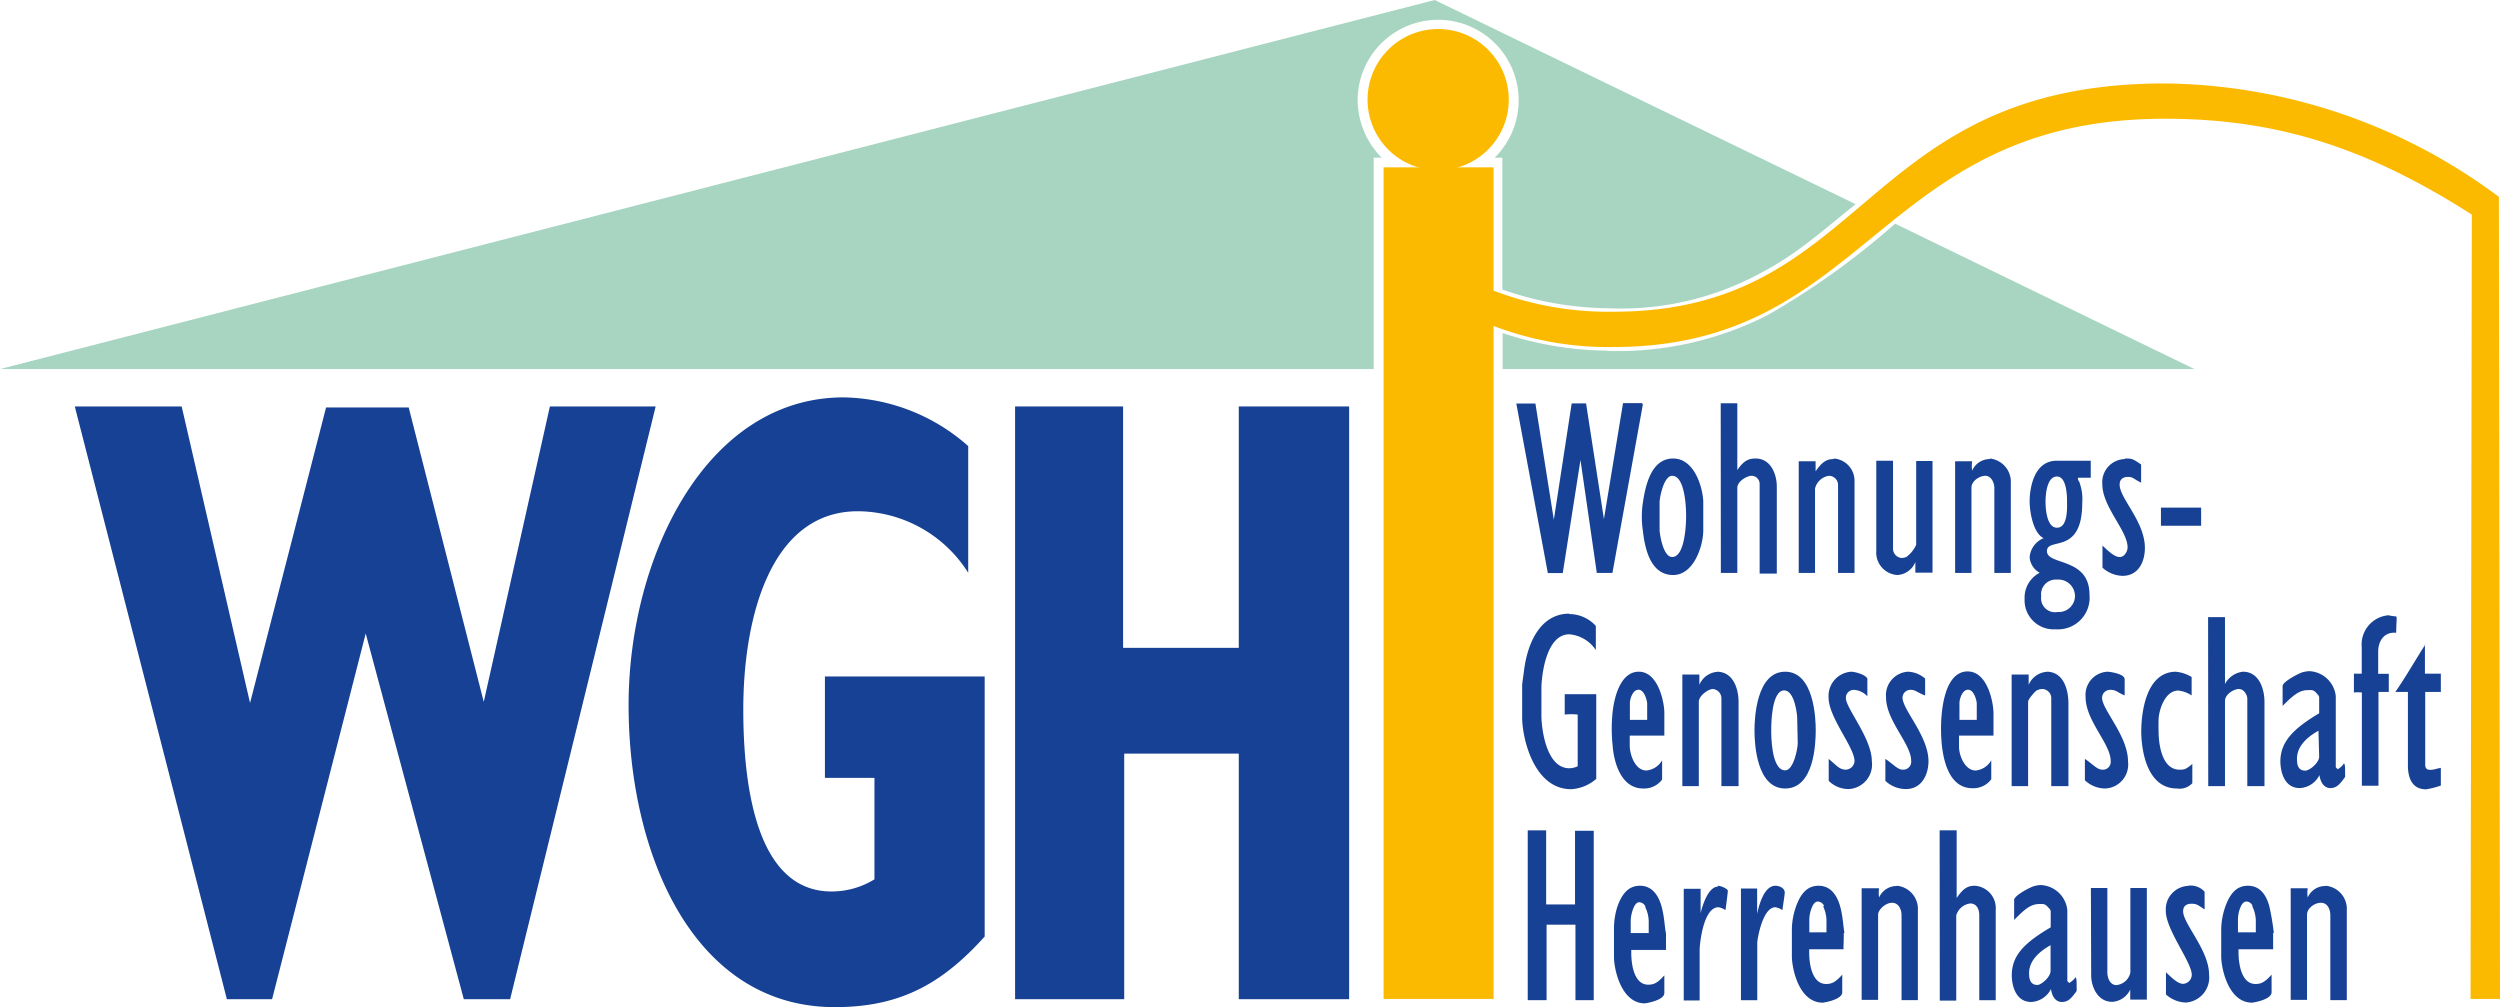 <svg id="Ebene_1" data-name="Ebene 1" xmlns="http://www.w3.org/2000/svg" xmlns:xlink="http://www.w3.org/1999/xlink" viewBox="0 0 179.17 72.18"><defs><style>.cls-1{fill:none;}.cls-2{clip-path:url(#clip-path);}.cls-3{fill:#a7d5c2;}.cls-4{fill:#fbba00;}.cls-5{fill:#164194;}</style><clipPath id="clip-path" transform="translate(-245.33 -255.41)"><rect class="cls-1" x="245.33" y="255.41" width="179.17" height="72.18"/></clipPath></defs><g class="cls-2"><path class="cls-3" d="M360.49,280.54a24.29,24.29,0,0,1-7.47-1.26v2.58H402.6l-21.45-10.42A55.35,55.35,0,0,1,372,278a23.69,23.69,0,0,1-11.51,2.56" transform="translate(-245.33 -255.41)"/><path class="cls-3" d="M378.33,270.05l-30.18-14.64L245.33,281.86h98.45V266.71h.57a5.91,5.91,0,0,1-1.72-4.16,5.77,5.77,0,1,1,9.82,4.16H353v9.45a23.51,23.51,0,0,0,7.52,1.34,21,21,0,0,0,10.86-2.45c2.57-1.34,4-2.63,6.93-5" transform="translate(-245.33 -255.41)"/><path class="cls-4" d="M343.34,262.55a5.06,5.06,0,1,1,5.06,5.06,5.06,5.06,0,0,1-5.06-5.06" transform="translate(-245.33 -255.41)"/><path class="cls-4" d="M424.42,269.52a40.69,40.69,0,0,0-23.94-8.13c-21.89,0-21.18,16.36-39.51,16.36a23,23,0,0,1-8.6-1.51V267.4h-7.88V327h7.88V278.77a23,23,0,0,0,8.6,1.51c18.33,0,19-16.36,39.51-16.36,8,0,14.46,2.05,22,6.87L422.39,327h2.11Z" transform="translate(-245.33 -255.41)"/></g><polygon class="cls-5" points="39.41 29.13 34.67 50.3 29.29 29.2 23.37 29.2 17.92 50.38 13.02 29.13 5.36 29.13 16.26 71.61 19.5 71.61 26.21 45.4 33.24 71.61 36.56 71.61 46.99 29.13 39.41 29.13"/><polygon class="cls-5" points="88.78 29.13 88.78 46.43 80.49 46.43 80.49 29.13 72.75 29.13 72.75 71.61 80.57 71.61 80.57 54.01 88.78 54.01 88.78 71.61 96.69 71.61 96.69 29.13 88.78 29.13"/><g class="cls-2"><path class="cls-5" d="M308,318.43v-7.27h-3.55v-7.27h11.45v18.64c-3.1,3.44-6.11,5.06-10.74,5.06-10.19,0-14.78-11.06-14.78-21.64s5.53-22.06,15.41-22.06a13.79,13.79,0,0,1,8.93,3.49v9.08a9.42,9.42,0,0,0-7.9-4.41c-6.32,0-8.22,7.73-8.22,14.2,0,5.66,1,13.05,6.32,13.05a5.84,5.84,0,0,0,3.08-.87" transform="translate(-245.33 -255.41)"/><path class="cls-5" d="M355.37,284.33l1.32,8.33,1.28-8.34H359l1.28,8.29,1.37-8.31H363s.07.07.07.1l-2.18,12.07h-1.12l-1.17-8.09-1.27,8.1h-1.07L354,284.33Z" transform="translate(-245.33 -255.41)"/><path class="cls-5" d="M368.65,284.31h1.19v4.79c.45-.66.79-.83,1.31-.83,1.12,0,1.52,1.18,1.52,2v6.25h-1.23V290.1a.58.58,0,0,0-.6-.59c-.27,0-1,.37-1,.86v6.1h-1.18Z" transform="translate(-245.33 -255.41)"/><path class="cls-5" d="M376.75,288.27a1.6,1.6,0,0,1,1.49,1.64v6.56h-1.18V290.2a.66.66,0,0,0-.65-.69,1.2,1.2,0,0,0-1,.91v6.05h-1.17v-8h1.21v.72c.49-.72.83-.88,1.31-.88" transform="translate(-245.33 -255.41)"/><path class="cls-5" d="M387.93,288.27a1.68,1.68,0,0,1,1.51,1.79v6.41h-1.18v-6.11c0-.33-.21-.85-.64-.85s-1,.37-1,.86v6.1h-1.17v-8h1.22a2.17,2.17,0,0,0,0,.67,1.38,1.38,0,0,1,1.29-.83" transform="translate(-245.33 -255.41)"/><path class="cls-5" d="M397.61,288.27c.5,0,.55,0,1.17.43V290c-.55-.26-.55-.41-.94-.41s-.6.2-.6.55c0,1,1.81,2.64,1.81,4.54,0,1-.47,2-1.6,2a2.2,2.2,0,0,1-1.44-.59v-1.58c.44.42.87.82,1.23.82s.57-.42.57-.69c0-1.2-1.81-2.9-1.81-4.52a1.66,1.66,0,0,1,1.61-1.81" transform="translate(-245.33 -255.41)"/><path class="cls-5" d="M379.8,288.43H381v6.26a.67.67,0,0,0,.62.71,1.07,1.07,0,0,0,.33-.07,2.18,2.18,0,0,0,.71-.88v-6h1.17v8H382.6v-.76a1.49,1.49,0,0,1-1.28.93,1.61,1.61,0,0,1-1.52-1.73Z" transform="translate(-245.33 -255.41)"/></g><rect class="cls-5" x="154.87" y="36.38" width="2.88" height="1.3"/><g class="cls-2"><path class="cls-5" d="M357.78,299.42a2.57,2.57,0,0,1,1.92.85V302a2.52,2.52,0,0,0-1.9-1.13c-1.75,0-2,3.23-2,3.85v2c0,.77.3,3.75,2,3.75a1.55,1.55,0,0,0,.6-.14v-3.71a4.66,4.66,0,0,0-.93,0v-1.46h2.26v6.07a3,3,0,0,1-1.8.74c-2.69,0-3.51-3.69-3.51-5.13v-2.34c0-.12.09-.67.13-1,.24-2,1.17-4.11,3.25-4.11" transform="translate(-245.33 -255.41)"/><path class="cls-5" d="M416.55,299.53c.13,0,.29.05.45.05s.07.18.06,1.18c-.91-.08-1.28.64-1.29,1.33v1.61h.76V305h-.74v6.72H414.6v-6.68a2.68,2.68,0,0,0-.57,0v-1.35h.56v-1.9a2.1,2.1,0,0,1,2-2.29" transform="translate(-245.33 -255.41)"/><path class="cls-5" d="M403.58,299.64h1.21v4.79a1.68,1.68,0,0,1,1.28-.88c1.25,0,1.55,1.39,1.55,2.15v6.05h-1.23v-6.27c0-.26-.24-.69-.6-.69s-1,.37-1,.86v6.1h-1.2Z" transform="translate(-245.33 -255.41)"/><path class="cls-5" d="M419.12,301.59v2.1h1.14V305h-1.12v5.22c0,.42.35.36.46.36s.43-.1.66-.14v1.27a6.49,6.49,0,0,1-1.05.27c-1.17,0-1.32-1.09-1.31-1.78V305H417c.8-1.16,1.5-2.4,2.15-3.4" transform="translate(-245.33 -255.41)"/><path class="cls-5" d="M368.36,303.55c1.28,0,1.57,1.39,1.57,2.15v6.05H368.7v-6.27a.67.67,0,0,0-.62-.69c-.32,0-1,.49-1,.91v6.05h-1.18v-8h1.22v.74a1.52,1.52,0,0,1,1.28-.93" transform="translate(-245.33 -255.41)"/><path class="cls-5" d="M378,303.55c.22,0,1,.18,1.16.49v1.27a1.45,1.45,0,0,0-.95-.46.57.57,0,0,0-.59.59c0,.73,1.86,2.89,1.86,4.52a1.76,1.76,0,0,1-1.66,2,2,2,0,0,1-1.43-.59V309.8c.6.5.78.77,1.23.77a.65.65,0,0,0,.62-.61c0-1-1.86-3.12-1.86-4.57a1.74,1.74,0,0,1,1.62-1.84" transform="translate(-245.33 -255.41)"/><path class="cls-5" d="M382.09,303.55a2,2,0,0,1,1.21.49v1.21c-.46-.15-.69-.4-1-.4a.57.57,0,0,0-.62.56c0,.86,1.86,2.76,1.86,4.55,0,.92-.45,2-1.62,2a2.13,2.13,0,0,1-1.47-.59V309.8c.49.31.87.77,1.23.77a.57.57,0,0,0,.62-.64c0-1.21-1.8-2.87-1.8-4.54a1.68,1.68,0,0,1,1.57-1.84" transform="translate(-245.33 -255.41)"/><path class="cls-5" d="M392,303.55c1.38,0,1.58,1.61,1.57,2.31v5.89h-1.23v-6.27a.66.66,0,0,0-.65-.69.89.89,0,0,0-.4.11c-.05,0-.6.59-.61.8v6.05h-1.18v-8h1.22v.74a1.53,1.53,0,0,1,1.28-.93" transform="translate(-245.33 -255.41)"/><path class="cls-5" d="M396.39,303.55c.07,0,1.22.13,1.21.55v1.15c-.53-.22-.61-.4-1-.4a.58.58,0,0,0-.62.56c0,.87,1.86,2.74,1.86,4.57a1.72,1.72,0,0,1-1.62,1.94,2.13,2.13,0,0,1-1.47-.59V309.8c.49.31.87.77,1.23.77a.56.56,0,0,0,.62-.61c0-1.26-1.8-2.88-1.8-4.6a1.66,1.66,0,0,1,1.57-1.81" transform="translate(-245.33 -255.41)"/><path class="cls-5" d="M401.24,303.55a2.65,2.65,0,0,1,1.16.38v1.32a2.18,2.18,0,0,0-.95-.35c-1,0-1.41,1.48-1.42,2.09s0,.69,0,.82c0,.69.15,2.76,1.5,2.76.33,0,.43,0,.92-.41v1.38a1.25,1.25,0,0,1-1.1.38c-2.24,0-2.56-2.95-2.56-4.08s.25-4.29,2.5-4.29" transform="translate(-245.33 -255.41)"/></g><polygon class="cls-5" points="109.49 59.51 109.49 71.68 110.84 71.68 110.84 66.27 112.91 66.27 112.91 71.68 114.22 71.68 114.22 59.54 112.88 59.54 112.88 64.82 110.81 64.82 110.81 59.51 109.49 59.51"/><g class="cls-2"><path class="cls-5" d="M384.34,314.92h1.22v4.85c.49-.73.83-.88,1.31-.88a1.61,1.61,0,0,1,1.49,1.73v6.47h-1.18V321c0-.34-.13-.84-.65-.84a1.2,1.2,0,0,0-1,.85v6.11h-1.18Z" transform="translate(-245.33 -255.41)"/><path class="cls-5" d="M368.44,318.89c.24,0,.72.23.72.36s-.1.9-.17,1.39a1.19,1.19,0,0,0-.5-.21c-1.11,0-1.34,2.7-1.35,3v3.68H366v-8h1.21v1.75c.08-.35.49-1.91,1.26-1.91" transform="translate(-245.33 -255.41)"/><path class="cls-5" d="M372.57,318.89c.31,0,.67.18.67.49,0,.13-.11.82-.17,1.26a1.19,1.19,0,0,0-.5-.21c-.93,0-1.29,2.3-1.3,2.52v4.14H370.1v-8h1.16v1.8c.06-.22.39-2,1.31-2" transform="translate(-245.33 -255.41)"/><path class="cls-5" d="M381.27,318.89a1.67,1.67,0,0,1,1.51,1.78v6.42h-1.17V321c0-.41-.21-.89-.68-.89s-1,.5-1,.85v6.11h-1.18v-8H380a2.1,2.1,0,0,0,0,.66,1.37,1.37,0,0,1,1.29-.82" transform="translate(-245.33 -255.41)"/><path class="cls-5" d="M402.15,318.89a1.33,1.33,0,0,1,1.18.43v1.27c-.5-.33-.56-.41-.95-.41s-.59.2-.59.54c0,.9,1.86,2.79,1.86,4.54a1.8,1.8,0,0,1-1.66,2,2.22,2.22,0,0,1-1.43-.58v-1.59c.45.43.86.83,1.23.83a.66.66,0,0,0,.62-.65c0-.9-1.86-3.23-1.86-4.57a1.68,1.68,0,0,1,1.6-1.8" transform="translate(-245.33 -255.41)"/><path class="cls-5" d="M412,318.89a1.67,1.67,0,0,1,1.52,1.78v6.42h-1.18V321c0-.41-.2-.89-.67-.89s-1,.4-1,.85v6.11h-1.17v-8h1.22a2.1,2.1,0,0,0,0,.66,1.36,1.36,0,0,1,1.28-.82" transform="translate(-245.33 -255.41)"/><path class="cls-5" d="M395.18,319.05h1.18v6.05c0,.43.21.91.65.91a1.14,1.14,0,0,0,1-.9v-6.06h1.18v8H398v-.72a1.53,1.53,0,0,1-1.28.88c-1.13,0-1.52-1.2-1.52-1.88Z" transform="translate(-245.33 -255.41)"/><path class="cls-5" d="M364.72,322.26c-.08-.32-.1-1.14-.31-1.89s-.65-1.48-1.55-1.48-1.33.71-1.61,1.48A5.18,5.18,0,0,0,361,322v2c0,.82.49,3.32,2.22,3.32,0,0,1.4-.2,1.39-.75v-1.26c-.49.56-.77.67-1.16.67-1.09,0-1.21-1.69-1.21-2.25,0-.13,0-.19,0-.24h2.49c0-.08,0-.12,0-1.16m-1.48-1.89a2.42,2.42,0,0,1,.24,1v.84h-1.29v-.91a2.61,2.61,0,0,1,.25-1c.09-.17.21-.3.37-.3a.52.52,0,0,1,.43.3" transform="translate(-245.33 -255.41)"/><path class="cls-5" d="M377.52,322.26c-.08-.32-.1-1.14-.31-1.89s-.65-1.48-1.55-1.48-1.33.71-1.61,1.48a5.18,5.18,0,0,0-.3,1.58v2c0,.82.48,3.32,2.22,3.32,0,0,1.4-.2,1.39-.75v-1.26c-.49.56-.78.67-1.15.67-1.11,0-1.22-1.69-1.22-2.27,0-.13,0-.17,0-.22h2.48c-.05-.08,0-.12,0-1.16m-1.47-1.89a2.38,2.38,0,0,1,.23,1v.84H375v-.91a2.36,2.36,0,0,1,.24-1c.09-.17.21-.3.37-.3a.52.52,0,0,1,.44.3" transform="translate(-245.33 -255.41)"/><path class="cls-5" d="M408.29,322.26a17.93,17.93,0,0,0-.32-1.89c-.21-.78-.64-1.48-1.54-1.48s-1.33.71-1.61,1.48a5.18,5.18,0,0,0-.3,1.58v2c0,.82.49,3.32,2.22,3.32,0,0,1.4-.2,1.39-.75v-1.26c-.49.56-.78.67-1.15.67-1.1,0-1.22-1.69-1.22-2.25,0-.13,0-.19,0-.24h2.48c0-.08,0-.12,0-1.16m-1.48-1.89a2.42,2.42,0,0,1,.24,1v.84h-1.28v-.91a2.3,2.3,0,0,1,.23-1c.09-.17.21-.3.38-.3a.49.49,0,0,1,.43.3" transform="translate(-245.33 -255.41)"/><path class="cls-5" d="M364.61,308.13v-1.65c0-.7-.42-2.93-1.83-2.93s-1.8,2.11-1.88,2.92a11.34,11.34,0,0,0,0,2.33c.09,1.29.63,3.12,2.19,3.12a1.61,1.61,0,0,0,1.36-.64V309.9a1.46,1.46,0,0,1-1.12.73c-.84,0-1.19-1.18-1.2-1.74v-.76ZM363.38,307h-1.24v-1.21c0-.26.19-.95.62-.95s.62.82.62,1Z" transform="translate(-245.33 -255.41)"/><path class="cls-5" d="M375.46,307.73c0-.85-.13-4.18-2.19-4.18s-2.2,3.32-2.2,4.21.13,4.16,2.2,4.16,2.19-3.19,2.19-4.19m-1.29.95c0,.36-.29,1.94-.9,1.94-1,0-1-2.51-1-2.86s0-2.87.93-2.87c.75,0,.93,1.74.93,1.95Z" transform="translate(-245.33 -255.41)"/><path class="cls-5" d="M395.17,289.65v-1.22h-2.44c-1.69,0-1.94,2.09-1.94,2.92,0,.64.22,2.25,1,2.63a1.61,1.61,0,0,0-1,1.37,1.39,1.39,0,0,0,.72,1.11,2,2,0,0,0-1.08,1.88,2.08,2.08,0,0,0,2.22,2.17,2.27,2.27,0,0,0,2.43-2.48c0-2.7-3.05-2.08-3.05-3.12s2.53.33,2.53-3.46a3.43,3.43,0,0,0-.18-1.41c0-.09-.13-.19-.13-.32s0-.07,0-.07Zm-2.42,7.3a1.19,1.19,0,0,1,1.29,1.19,1.16,1.16,0,0,1-1.24,1.13,1,1,0,0,1-1.18-1.13,1.05,1.05,0,0,1,1.13-1.19m.72-5.58c0,.39.08,1.86-.72,1.86s-.82-1.61-.82-1.86c0-.44.07-1.81.82-1.81s.72,1.64.72,1.81" transform="translate(-245.33 -255.41)"/><path class="cls-5" d="M367.4,293.45V291.4c0-.83-.54-3.13-2.16-3.13s-2,2.06-2.17,3.17a6.84,6.84,0,0,0,0,2c.13,1.13.48,3.18,2.17,3.18,1.51,0,2.16-2.14,2.16-3.19m-1.23-1c0,.38-.05,2.9-1,2.9-.67,0-.9-1.73-.9-1.94v-2c0-.26.28-1.88.9-1.88,1,0,1,2.66,1,2.89" transform="translate(-245.33 -255.41)"/><path class="cls-5" d="M413.4,311.12c0-.78,0-.9-.08-1a1.35,1.35,0,0,1-.45.42l-.14-.14v-5.1a2,2,0,0,0-1.91-1.79,2.5,2.5,0,0,0-.44.07c-.26.06-1.47.69-1.46,1V306c.71-.71,1.17-1.13,1.8-1.13.27,0,.4-.06.66.25.07.09.16.16.16.28v1.13c-1.78,1.06-2.78,2-2.78,3.45,0,.58.2,1.91,1.39,1.91a1.66,1.66,0,0,0,1.41-.93c.09.6.38.93.78.93s.64-.2,1.06-.8m-1.86-1.45c0,.42-.67,1-1,1-.59,0-.59-.58-.59-.86,0-.74.51-1.43,1.54-2Z" transform="translate(-245.33 -255.41)"/><path class="cls-5" d="M394.16,326.45c0-.78,0-.9-.08-1a1.34,1.34,0,0,1-.46.41l-.13-.14v-5.09a2,2,0,0,0-1.91-1.79,1.75,1.75,0,0,0-.44.07c-.26.05-1.47.68-1.46,1v1.43c.71-.72,1.16-1.14,1.8-1.14.27,0,.39-.05.65.25.08.09.17.16.17.29v1.13c-1.79,1.06-2.79,1.95-2.79,3.44,0,.59.21,1.91,1.4,1.91a1.68,1.68,0,0,0,1.41-.93c.08.6.38.93.78.93s.64-.19,1.06-.79M392.29,325c0,.43-.67,1-.94,1-.59,0-.6-.57-.6-.85,0-.75.52-1.43,1.54-2Z" transform="translate(-245.33 -255.41)"/><path class="cls-5" d="M388.2,308.13v-1.6c0-.76-.42-3-1.85-3-1.83,0-1.91,3.37-1.91,4.08,0,.87.06,4.29,2.25,4.29a1.6,1.6,0,0,0,1.35-.64V309.9a1.44,1.44,0,0,1-1.12.73c-.76,0-1.19-1.06-1.19-1.69v-.81ZM387,307h-1.24v-1.21c0-.26.19-.95.62-.95s.62.8.62,1Z" transform="translate(-245.33 -255.41)"/></g></svg>